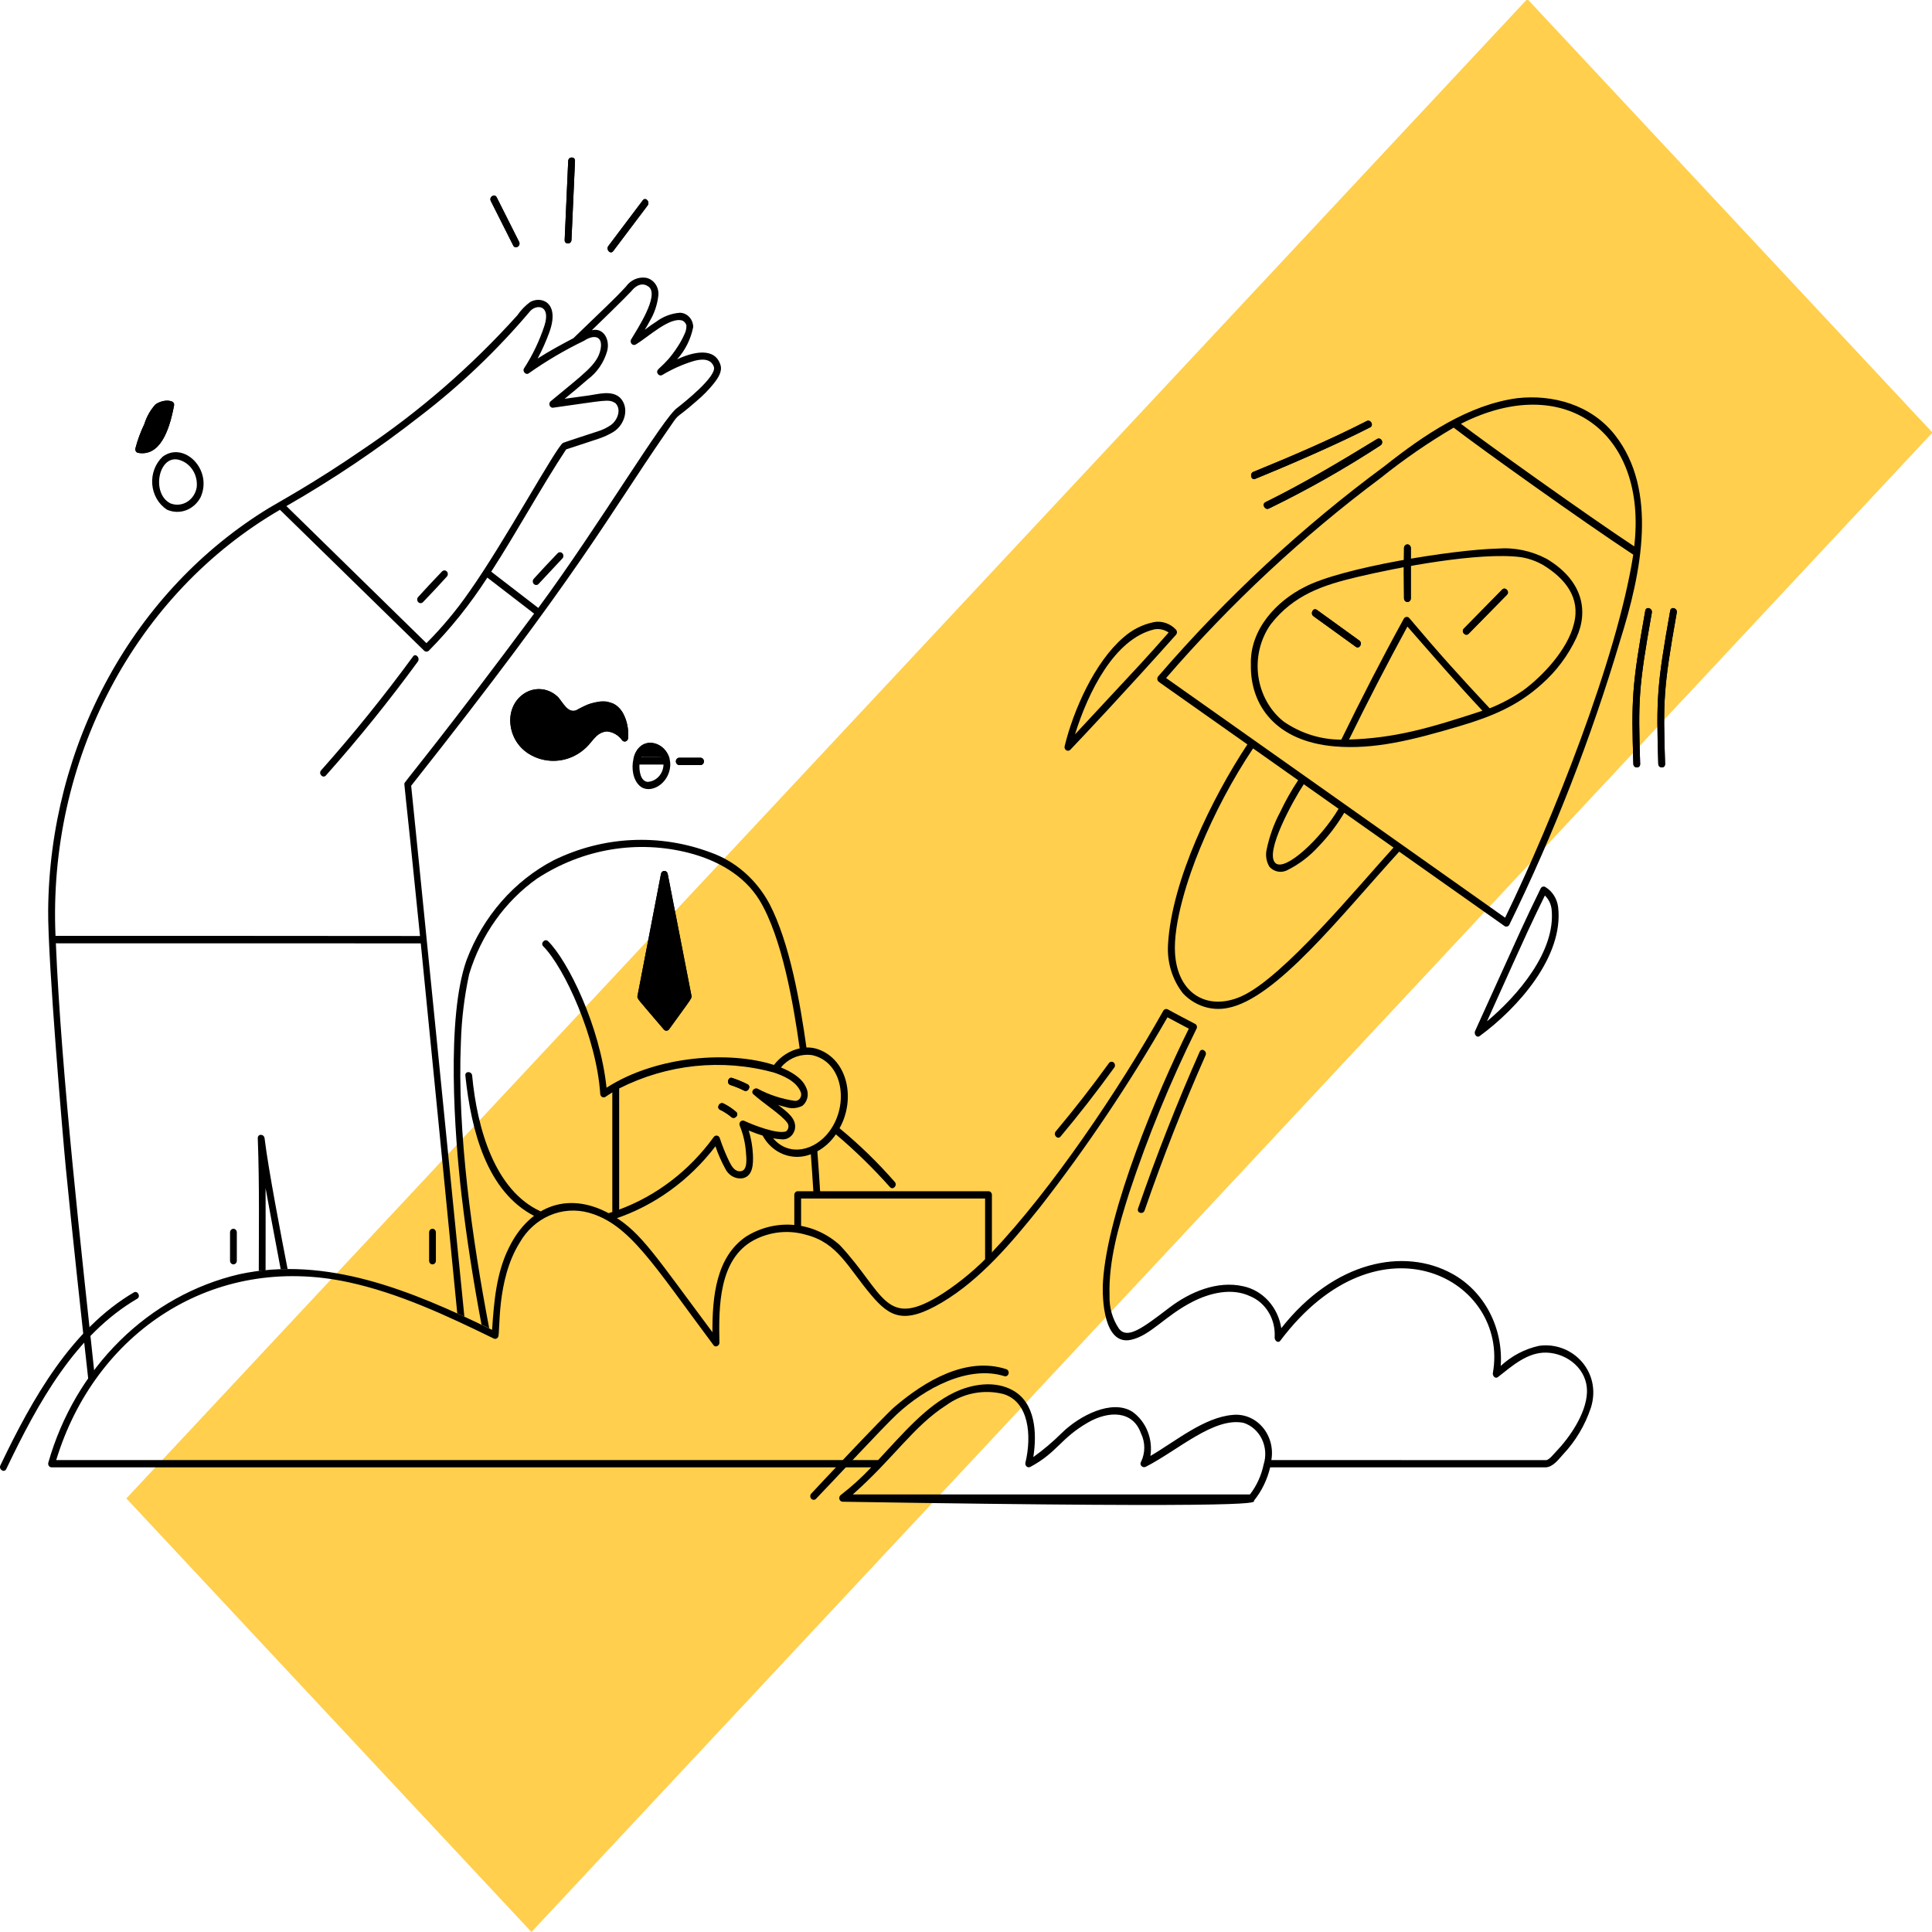 <svg xmlns="http://www.w3.org/2000/svg" width="300.0" height="300.0" viewBox="0.0 0.0 300.0 300.0" fill="none">
<rect width="92.1" height="318.512" transform="matrix(-0.683 -0.731 0.683 -0.731 82.524 300)" fill="#FFCF4D" />
<path d="M228.055 98.404L233.994 92.357C234.488 91.854 233.74 91.056 233.248 91.558L227.308 97.605C226.815 98.108 227.562 98.907 228.055 98.404Z" fill="black" />
<path d="M218.017 92.937C218.024 93.082 218.082 93.219 218.181 93.319C218.278 93.419 218.41 93.474 218.544 93.474C218.68 93.474 218.812 93.419 218.909 93.319C219.008 93.219 219.066 93.082 219.073 92.937V85.074C219.066 84.929 219.008 84.793 218.909 84.693C218.812 84.593 218.68 84.537 218.544 84.537C218.41 84.537 218.278 84.593 218.181 84.693C218.082 84.793 218.024 84.929 218.017 85.074C217.977 87.595 217.973 90.21 218.017 92.937Z" fill="black" />
<path d="M203.953 95.683L210.538 100.438C211.104 100.846 211.635 99.868 211.071 99.463L204.493 94.707C203.916 94.294 203.393 95.272 203.953 95.683Z" fill="black" />
<path d="M197.033 78.965C202.998 76.072 208.791 72.791 214.381 69.14C214.496 69.061 214.577 68.938 214.608 68.796C214.641 68.654 214.621 68.504 214.551 68.378C214.482 68.252 214.371 68.159 214.24 68.119C214.11 68.079 213.968 68.095 213.848 68.163C208.162 71.637 202.45 75.055 196.5 77.981C195.883 78.289 196.419 79.258 197.033 78.965Z" fill="black" />
<path d="M212.221 65.383C206.848 68.143 200.47 70.89 194.625 73.269C193.996 73.525 194.269 74.617 194.899 74.359C200.129 72.236 207.709 68.947 212.748 66.36C213.372 66.045 212.833 65.071 212.221 65.383Z" fill="black" />
<path d="M256.495 95.132C256.622 94.421 255.604 94.117 255.476 94.831C253.377 106.609 253.319 108.592 253.626 118.621C253.648 119.347 254.705 119.354 254.681 118.621C254.383 108.831 254.384 106.973 256.495 95.132Z" fill="black" />
<path d="M259.348 94.831C257.256 106.563 257.189 108.548 257.498 118.621C257.52 119.347 258.576 119.354 258.553 118.621C258.254 108.862 258.247 107.014 260.366 95.132C260.492 94.421 259.475 94.117 259.348 94.831Z" fill="black" />
<path d="M24.163 62.777C23.366 63.646 22.767 64.7 22.412 65.856C21.831 67.055 21.368 68.314 21.031 69.615C20.995 69.759 21.013 69.913 21.082 70.043C21.151 70.173 21.265 70.269 21.399 70.31C24.788 70.942 26.196 67.002 26.929 63.455C27.304 61.649 25.091 62.147 24.163 62.777Z" fill="black" />
<path d="M76.215 31.215L79.692 38.12C80.014 38.761 80.925 38.19 80.603 37.549L77.128 30.644C76.805 30.003 75.893 30.574 76.215 31.215Z" fill="black" />
<path d="M88.23 25.001L87.681 37.259C87.648 37.992 88.705 37.984 88.738 37.259L89.286 25.001C89.318 24.268 88.263 24.268 88.23 25.001Z" fill="black" />
<path d="M99.814 31.104L94.47 38.194C94.046 38.754 94.789 39.559 95.217 38.992L100.561 31.903C100.983 31.341 100.241 30.536 99.814 31.104Z" fill="black" />
<path d="M107.321 154.37L103.669 135.631C103.634 135.516 103.566 135.415 103.474 135.345C103.383 135.274 103.273 135.236 103.16 135.236C103.047 135.236 102.937 135.274 102.846 135.345C102.754 135.415 102.686 135.516 102.651 135.631C102 139.014 99.011 154.496 98.995 154.621C98.929 155.138 98.868 154.888 103.106 159.884C103.164 159.942 103.233 159.988 103.31 160.014C103.386 160.042 103.467 160.049 103.547 160.039C103.626 160.029 103.703 159.998 103.77 159.951C103.838 159.904 103.894 159.843 103.936 159.769C107.746 154.474 107.462 155.094 107.321 154.37Z" fill="black" />
<path d="M98.323 118C98.334 117.884 98.388 117.777 98.472 117.702C98.555 117.626 98.664 117.589 98.773 117.598C98.91 117.559 98.902 117.569 103.518 117.585C103.634 117.586 103.746 117.627 103.838 117.702C103.93 117.777 103.997 117.881 104.028 118C103.281 114.805 99.036 114.138 98.323 118Z" fill="black" />
<path d="M96.683 110.638C96.26 109.956 95.647 109.433 94.93 109.143C94.214 108.854 93.431 108.813 92.691 109.025C91.555 109.252 90.462 109.683 89.46 110.301C88.176 110.76 87.46 109.179 86.679 108.273C86.007 107.601 85.154 107.171 84.242 107.046C83.329 106.921 82.403 107.106 81.594 107.575C78.243 109.481 78.55 114.706 81.96 116.96C83.213 117.775 84.658 118.188 86.124 118.148C87.59 118.109 89.014 117.619 90.227 116.737C92.118 115.378 92.316 113.785 94.21 113.577C94.686 113.611 95.149 113.755 95.567 113.999C95.986 114.244 96.35 114.582 96.634 114.992C96.709 115.069 96.803 115.121 96.904 115.141C97.006 115.161 97.111 115.15 97.207 115.107C97.302 115.065 97.385 114.993 97.443 114.902C97.501 114.81 97.534 114.703 97.536 114.592C97.643 113.211 97.345 111.829 96.683 110.638Z" fill="black" />
<path d="M105.478 117.664C105.338 117.664 105.204 117.723 105.105 117.829C105.006 117.935 104.95 118.079 104.95 118.229C104.95 118.378 105.006 118.522 105.105 118.628C105.204 118.734 105.338 118.793 105.478 118.793H108.778C108.918 118.793 109.052 118.734 109.151 118.628C109.25 118.522 109.305 118.378 109.305 118.229C109.305 118.079 109.25 117.935 109.151 117.829C109.052 117.723 108.918 117.664 108.778 117.664H105.478Z" fill="black" />
<path d="M111.807 172.324C112.433 172.62 113.022 173 113.559 173.455C114.085 173.903 114.835 173.112 114.306 172.655C113.704 172.133 113.044 171.694 112.34 171.347C111.726 171.054 111.187 172.026 111.807 172.324Z" fill="black" />
<path d="M113.418 168.477C114.145 168.713 114.856 169.003 115.545 169.348C116.157 169.654 116.693 168.68 116.078 168.371C115.308 167.982 114.513 167.654 113.699 167.387C113.048 167.173 112.768 168.268 113.418 168.477Z" fill="black" />
<path d="M239.965 137.737C239.843 137.663 239.701 137.643 239.566 137.681C239.431 137.719 239.316 137.811 239.243 137.939C236.177 144.287 237.526 141.404 229.047 160.102C228.838 160.566 229.298 161.221 229.769 160.875C235.696 156.532 242.82 148.537 241.95 140.886C241.871 140.232 241.651 139.606 241.305 139.059C240.961 138.514 240.502 138.059 239.965 137.737ZM230.901 158.59C237.962 142.9 237.689 143.583 239.886 139.058C240.463 139.608 240.835 140.361 240.931 141.183C241.621 147.667 235.69 154.597 230.901 158.59Z" fill="black" />
<path d="M182.605 98.57C182.701 98.463 182.756 98.32 182.756 98.171C182.756 98.022 182.701 97.878 182.605 97.771C182.162 97.298 181.62 96.945 181.025 96.742C180.429 96.538 179.796 96.488 179.179 96.598C179.153 96.604 179.127 96.611 179.101 96.62C177.387 96.977 175.785 97.79 174.442 98.984C169.988 102.807 166.671 110.275 165.315 115.874C165.287 115.993 165.298 116.118 165.342 116.231C165.387 116.344 165.465 116.438 165.564 116.5C165.664 116.562 165.779 116.588 165.893 116.574C166.007 116.56 166.114 116.507 166.197 116.424C168.012 114.528 175.051 107.045 182.605 98.57ZM179.272 97.72C180.036 97.595 180.815 97.771 181.465 98.217C177.447 102.763 178.419 101.68 166.928 114.03C168.931 107.559 173.029 99.17 179.272 97.72Z" fill="black" />
<path d="M250.748 67.526C247.063 62.841 241.108 61.209 235.58 61.831C228.027 62.857 221.175 67.487 215.024 72.354C202.208 81.812 190.413 92.764 179.856 105.009C179.806 105.063 179.768 105.127 179.743 105.197C179.717 105.268 179.705 105.343 179.706 105.418C179.708 105.493 179.723 105.567 179.751 105.636C179.779 105.705 179.82 105.768 179.871 105.82C180.008 105.966 180.265 106.094 193.694 115.593C188.247 123.832 181.934 136.678 181.37 146.662C181.197 149.418 182.029 152.138 183.693 154.251C184.583 155.194 185.673 155.893 186.871 156.289C188.067 156.687 189.335 156.769 190.568 156.53C198.128 155.165 208.246 142.118 217.27 132.246L233.641 143.809C233.762 143.882 233.906 143.903 234.041 143.864C234.176 143.828 234.292 143.734 234.363 143.606C241.288 129.457 247.045 114.688 251.571 99.467C254.915 88.874 257.485 76.084 250.748 67.526ZM253.763 84.844C246.43 80.005 230.192 68.387 226.848 65.806C243.002 57.602 255.844 67.204 253.76 84.841L253.763 84.844ZM192.798 154.694C187.528 157.052 182.891 154.346 182.463 148.111C182.135 143.331 184.542 136.063 186.333 131.753C188.577 126.283 191.338 121.075 194.576 116.209L201.576 121.153C200.529 122.724 199.595 124.379 198.782 126.102C197.823 127.898 197.12 129.838 196.696 131.858C196.584 132.322 196.565 132.809 196.639 133.283C196.714 133.758 196.881 134.21 197.131 134.61C197.484 134.996 197.943 135.251 198.441 135.34C198.94 135.431 199.451 135.349 199.903 135.11C201.72 134.21 203.365 132.957 204.757 131.418C206.271 129.856 207.605 128.107 208.731 126.207L216.386 131.608C210.942 137.577 199.269 151.795 192.795 154.691L192.798 154.694ZM202.455 121.776L207.854 125.588C205.102 130.23 199.599 135.346 198.074 134.04C196.222 132.454 200.935 124.066 202.452 121.773L202.455 121.776ZM233.715 142.502C233.394 142.275 181.627 105.657 181.074 105.285C191.115 93.672 202.295 83.249 214.421 74.197C218.012 71.318 221.788 68.714 225.723 66.404C229.715 69.484 245.632 80.875 253.612 86.129C251.118 102.195 241.015 127.523 233.712 142.499L233.715 142.502Z" fill="black" />
<path d="M240.172 86.779C237.801 85.526 235.159 84.976 232.522 85.185C225.6 85.359 208.343 88.128 202.631 91.13C198.292 93.272 194.055 97.707 194.237 103.188C194.108 109.518 198.103 115.123 207.256 115.9C213.379 116.422 219.344 114.919 226.654 112.75C231.703 111.252 235.733 109.568 239.462 106.171C241.674 104.214 243.483 101.789 244.776 99.048C246.724 94.831 245.746 90.109 240.172 86.779ZM209.475 114.838C212.376 108.92 215.398 103.072 218.543 97.294C222.391 101.685 226.205 106.112 230.191 110.366C221.838 113.114 216.595 114.608 209.471 114.838H209.475ZM244.405 96.847C243.415 100.936 239.411 105.096 236.498 107.218C234.87 108.336 233.133 109.265 231.32 109.988C226.524 104.855 223.521 101.534 218.815 95.953C218.758 95.893 218.688 95.847 218.612 95.82C218.536 95.793 218.455 95.784 218.375 95.795C218.295 95.806 218.219 95.836 218.152 95.883C218.083 95.93 218.027 95.993 217.986 96.067C214.592 102.226 211.373 108.511 208.276 114.852C205.106 114.858 202.002 113.886 199.336 112.051C198.274 111.207 197.379 110.146 196.701 108.931C196.023 107.715 195.576 106.368 195.387 104.967C195.198 103.566 195.268 102.139 195.595 100.767C195.923 99.396 196.5 98.107 197.294 96.975C200.908 92.316 205.527 90.841 210.724 89.603C217.045 88.096 229.651 85.686 236.113 86.509C237.35 86.698 238.546 87.12 239.647 87.754C243.043 89.845 245.456 92.819 244.401 96.847H244.405Z" fill="black" />
<path d="M228.054 98.404L233.993 92.357C234.487 91.854 233.739 91.056 233.247 91.558L227.307 97.605C226.814 98.108 227.561 98.907 228.054 98.404Z" fill="black" />
<path d="M218.016 92.937C218.023 93.082 218.082 93.219 218.18 93.319C218.277 93.419 218.409 93.474 218.543 93.474C218.679 93.474 218.811 93.419 218.908 93.319C219.007 93.219 219.065 93.082 219.072 92.937V85.074C219.065 84.929 219.007 84.793 218.908 84.693C218.811 84.593 218.679 84.537 218.543 84.537C218.409 84.537 218.277 84.593 218.18 84.693C218.082 84.793 218.023 84.929 218.016 85.074C217.976 87.595 217.972 90.21 218.016 92.937Z" fill="black" />
<path d="M203.952 95.683L210.537 100.438C211.103 100.846 211.634 99.868 211.07 99.463L204.492 94.707C203.915 94.294 203.392 95.272 203.952 95.683Z" fill="black" />
<path d="M197.032 78.965C202.997 76.072 208.79 72.791 214.38 69.14C214.495 69.061 214.576 68.938 214.609 68.796C214.64 68.654 214.62 68.504 214.55 68.378C214.481 68.252 214.37 68.159 214.239 68.119C214.109 68.079 213.967 68.095 213.847 68.163C208.161 71.637 202.449 75.055 196.499 77.981C195.882 78.289 196.418 79.258 197.032 78.965Z" fill="black" />
<path d="M212.219 65.383C206.846 68.143 200.468 70.89 194.623 73.269C193.994 73.525 194.267 74.617 194.898 74.359C200.127 72.236 207.707 68.947 212.746 66.36C213.371 66.045 212.831 65.071 212.219 65.383Z" fill="black" />
<path d="M256.494 95.132C256.621 94.421 255.603 94.117 255.475 94.831C253.376 106.609 253.318 108.592 253.625 118.621C253.647 119.347 254.704 119.354 254.68 118.621C254.382 108.831 254.383 106.973 256.494 95.132Z" fill="black" />
<path d="M259.348 94.831C257.256 106.563 257.189 108.548 257.498 118.621C257.52 119.347 258.576 119.354 258.553 118.621C258.254 108.862 258.247 107.014 260.366 95.132C260.492 94.421 259.475 94.117 259.348 94.831Z" fill="black" />
<path d="M41.084 176.754C40.999 176.058 40.001 176.008 40.028 176.754C40.302 184.076 40.184 191.354 40.184 197.36C40.538 197.315 40.886 197.287 41.239 197.252C41.257 193.7 41.239 185.198 41.239 184.494C41.324 184.972 42.866 193.376 43.587 197.092C43.944 197.078 44.302 197.059 44.658 197.056C43.716 192.212 41.676 181.636 41.084 176.754Z" fill="black" />
<path d="M25.922 79.138C26.864 79.558 27.917 79.594 28.881 79.237C29.846 78.881 30.654 78.158 31.152 77.205C33.071 72.921 28.567 68.46 25.259 70.913C24.694 71.442 24.253 72.107 23.972 72.852C23.691 73.598 23.578 74.404 23.643 75.205C23.707 76.006 23.947 76.78 24.343 77.463C24.74 78.147 25.28 78.72 25.922 79.138ZM28.052 71.486C28.852 71.77 29.537 72.339 29.991 73.099C30.445 73.858 30.641 74.762 30.546 75.658C30.468 76.132 30.293 76.581 30.034 76.975C29.775 77.368 29.439 77.695 29.048 77.934C28.658 78.173 28.224 78.317 27.776 78.356C27.328 78.396 26.877 78.329 26.456 78.161C23.338 76.579 24.697 70.221 28.052 71.486Z" fill="black" />
<path d="M111.882 56.697C111.027 53.877 107.683 54.607 105.135 55.798C106.394 54.41 107.263 52.671 107.643 50.78C107.635 50.195 107.414 49.636 107.027 49.222C106.64 48.809 106.118 48.572 105.571 48.563C104.241 48.664 102.961 49.152 101.871 49.974C99.635 51.395 99.896 51.788 100.886 49.868C101.618 48.654 102.079 47.276 102.234 45.841C102.285 45.215 102.117 44.592 101.763 44.091C101.408 43.591 100.892 43.249 100.316 43.133C99.724 43.044 99.122 43.125 98.57 43.369C98.019 43.614 97.538 44.011 97.179 44.522C95.237 46.623 93.743 47.954 89.036 52.516C87.165 53.502 85.325 54.493 83.484 55.67C84.192 54.349 84.805 52.971 85.318 51.55C86.979 46.912 84.004 45.929 82.325 46.898C81.553 47.462 80.877 48.162 80.327 48.969C73.152 56.93 65.095 63.923 56.335 69.792C48.798 74.98 43.478 77.84 41.721 78.909C31.414 85.208 22.828 94.288 16.821 105.243C10.813 116.197 7.592 128.645 7.479 141.347C7.409 149.057 9.785 176.895 10.22 181.349C11.049 189.918 12.824 206.302 13.783 214.859C14.094 214.527 14.412 214.205 14.734 213.885C12.7 194.822 9.526 166.894 8.674 146.476C8.674 146.476 65.019 146.492 65.336 146.486C66.021 153.242 70.493 198.639 71.004 203.944C71.373 204.111 71.741 204.277 72.109 204.446C71.659 199.797 63.986 123.112 63.845 122.012C90.105 88.833 94.268 80.426 103.287 67.359C105.978 63.465 104.224 65.746 108.175 62.262C109.182 61.421 110.106 60.472 110.933 59.43C111.486 58.697 112.182 57.688 111.882 56.697ZM65.262 64.595C71.488 59.828 77.217 54.358 82.351 48.28C83.344 47.218 85.567 47.359 84.535 50.588C83.763 52.935 82.698 55.16 81.37 57.203C81.076 57.66 81.663 58.295 82.092 57.976C84.827 56.047 87.701 54.356 90.687 52.917C92.236 51.89 93.702 52.139 93.237 54.32C92.737 56.644 90.634 58.037 85.454 62.352C85.382 62.431 85.334 62.532 85.315 62.641C85.295 62.75 85.306 62.862 85.346 62.965C85.386 63.067 85.453 63.155 85.538 63.217C85.624 63.28 85.724 63.314 85.828 63.316C94.162 62.161 94.442 61.929 95.541 62.583C96.573 63.579 95.851 65.281 94.879 65.984C94.242 66.427 93.546 66.764 92.814 66.984C91.948 67.262 87.92 68.576 87.438 68.767C86.46 69.222 78.358 84.153 72.787 92.009C70.819 94.833 68.621 97.463 66.217 99.869C66.217 99.869 44.602 78.719 44.472 78.582C51.699 74.445 58.646 69.772 65.262 64.595ZM62.841 121.549C62.694 121.842 62.703 120.315 65.218 145.342C65.218 145.342 9.232 145.297 8.621 145.32C8.032 131.903 10.99 118.579 17.154 106.877C23.318 95.176 32.44 85.57 43.473 79.162L65.851 101.029C65.953 101.13 66.086 101.186 66.225 101.186C66.363 101.186 66.497 101.13 66.598 101.029C69.983 97.598 73.025 93.798 75.673 89.691L82.936 95.285C69.26 113.702 63.228 120.94 62.841 121.549ZM105.186 63.313C103.037 64.733 93.113 81.479 83.587 94.401L76.276 88.769C80.198 82.717 84.038 75.653 87.908 69.782C93.28 68.003 93.583 68.022 95.185 67.107C97.049 65.993 97.824 63.274 96.244 61.718C96.201 61.702 96.163 61.671 96.137 61.63C94.816 60.603 92.882 61.209 91.408 61.411L87.68 61.923C88.895 60.928 90.109 59.93 91.29 58.891C92.707 57.837 93.755 56.309 94.271 54.547C94.766 52.766 93.734 50.824 91.9 51.277C92.835 50.374 97.095 46.242 97.976 45.272C98.984 44.024 99.955 43.932 100.746 44.539C102.415 45.897 98.931 51.128 97.991 52.724C97.936 52.833 97.915 52.957 97.931 53.079C97.947 53.201 98 53.314 98.081 53.401C98.163 53.488 98.268 53.545 98.382 53.562C98.496 53.58 98.613 53.557 98.714 53.497C100.662 52.336 104.024 49.127 105.977 49.787C106.121 49.855 106.25 49.954 106.355 50.079C106.46 50.204 106.538 50.352 106.585 50.512C106.603 50.998 106.497 51.48 106.278 51.906C105.99 52.553 105.654 53.172 105.271 53.76C103.022 57.279 101.639 57.196 102.137 58.036C102.209 58.157 102.32 58.244 102.45 58.28C102.579 58.316 102.717 58.299 102.834 58.231C104.345 57.321 105.95 56.603 107.616 56.09C108.739 55.757 110.381 55.531 110.864 57.004C111.24 58.495 106.359 62.395 105.187 63.313H105.186Z" fill="black" />
<path d="M26.668 62.31C26.243 62.208 25.802 62.196 25.372 62.276C24.943 62.356 24.532 62.526 24.163 62.777C23.366 63.646 22.767 64.699 22.412 65.856C21.831 67.054 21.368 68.314 21.031 69.614C20.995 69.759 21.013 69.913 21.082 70.043C21.151 70.173 21.265 70.268 21.399 70.309C24.844 70.953 26.29 66.822 26.989 63.171C27.003 63.098 27.081 62.914 26.989 63.139C27.028 63.063 27.051 62.98 27.055 62.894C27.06 62.807 27.046 62.722 27.015 62.642C26.985 62.562 26.937 62.491 26.877 62.434C26.817 62.376 26.746 62.334 26.668 62.31ZM23.549 68.717C23.171 69.041 22.706 69.228 22.221 69.252C22.508 68.338 22.852 67.447 23.253 66.583C24.18 64.572 24.093 64.35 24.696 63.752C25.046 63.508 25.45 63.372 25.867 63.357C25.659 65.366 24.845 67.247 23.549 68.717Z" fill="black" />
<path d="M68.657 88.715C67.39 90.026 66.144 91.36 64.917 92.717C64.828 92.825 64.78 92.965 64.783 93.11C64.787 93.254 64.843 93.392 64.938 93.494C65.034 93.596 65.162 93.655 65.297 93.659C65.432 93.663 65.563 93.612 65.664 93.516C66.931 92.205 68.178 90.871 69.404 89.514C69.494 89.406 69.542 89.266 69.538 89.121C69.534 88.977 69.479 88.839 69.383 88.737C69.288 88.635 69.159 88.576 69.024 88.572C68.889 88.567 68.758 88.619 68.657 88.715Z" fill="black" />
<path d="M83.61 90.696L87.349 86.694C87.439 86.586 87.487 86.445 87.484 86.301C87.48 86.156 87.424 86.019 87.329 85.917C87.233 85.815 87.105 85.755 86.97 85.751C86.835 85.747 86.703 85.798 86.603 85.895C85.335 87.206 84.089 88.54 82.863 89.896C82.773 90.004 82.725 90.145 82.729 90.289C82.733 90.434 82.788 90.571 82.883 90.674C82.979 90.776 83.107 90.835 83.242 90.839C83.377 90.843 83.509 90.792 83.61 90.696Z" fill="black" />
<path d="M64.135 101.936C59.613 108.106 54.879 113.977 49.862 119.614C49.394 120.14 50.136 120.941 50.609 120.412C55.816 114.555 60.55 108.655 64.878 102.736C65.291 102.17 64.546 101.365 64.135 101.936Z" fill="black" />
<path d="M35.719 191.367V195.766C35.719 195.916 35.774 196.06 35.873 196.165C35.972 196.271 36.106 196.331 36.246 196.331C36.386 196.331 36.52 196.271 36.619 196.165C36.718 196.06 36.774 195.916 36.774 195.766V191.367C36.774 191.218 36.718 191.074 36.619 190.968C36.52 190.861 36.386 190.803 36.246 190.803C36.106 190.803 35.972 190.861 35.873 190.968C35.774 191.074 35.719 191.218 35.719 191.367Z" fill="black" />
<path d="M66.63 191.367V195.766C66.63 195.916 66.686 196.06 66.784 196.165C66.883 196.271 67.018 196.331 67.157 196.331C67.297 196.331 67.432 196.271 67.531 196.165C67.629 196.06 67.685 195.916 67.685 195.766V191.367C67.685 191.218 67.629 191.074 67.531 190.968C67.432 190.861 67.297 190.803 67.157 190.803C67.018 190.803 66.883 190.861 66.784 190.968C66.686 191.074 66.63 191.218 66.63 191.367Z" fill="black" />
<path d="M76.215 31.215L79.692 38.12C80.014 38.761 80.925 38.19 80.603 37.549L77.128 30.644C76.805 30.003 75.893 30.574 76.215 31.215Z" fill="black" />
<path d="M88.23 25.001L87.681 37.259C87.648 37.992 88.705 37.984 88.738 37.259L89.286 25.001C89.318 24.268 88.263 24.268 88.23 25.001Z" fill="black" />
<path d="M99.814 31.104L94.47 38.194C94.046 38.754 94.789 39.559 95.217 38.992L100.561 31.903C100.983 31.341 100.241 30.536 99.814 31.104Z" fill="black" />
<path d="M73.316 167.018C73.249 166.302 72.185 166.295 72.261 167.018C73.164 175.657 75.64 185.055 82.966 188.822C84.008 188.023 84.085 188.165 83.948 188.102C76.817 184.839 74.09 175.255 73.316 167.018Z" fill="black" />
<path d="M153.494 184.974H127.347C127.229 182.978 127.073 180.772 126.917 178.779C128.057 178.155 129.043 177.25 129.794 176.14C132.772 178.655 135.579 181.393 138.194 184.333C138.664 184.861 139.409 184.061 138.94 183.534C136.3 180.507 133.43 177.718 130.363 175.194C132.852 170.773 131.733 164.582 127.006 162.919C126.43 162.725 125.827 162.636 125.224 162.655C124.265 155.814 122.633 146.398 119.483 140.351C117.462 136.585 114.216 133.746 110.365 132.377C102.406 129.393 93.678 129.818 86.006 133.563C79.838 136.763 75.002 142.304 72.439 149.107C69.277 158.011 70.568 176.16 71.682 185.691C72.468 192.395 73.523 199.064 74.77 205.689C75.17 205.88 75.566 206.074 75.965 206.267C73.337 192.496 70.955 175.784 71.569 161.804C71.673 158.257 72.102 154.729 72.85 151.271C74.69 145.194 78.402 139.965 83.379 136.437C86.882 134.142 90.775 132.608 94.832 131.925C98.891 131.242 103.035 131.421 107.028 132.453C111.298 133.569 115.498 135.826 117.934 139.785C121.446 145.585 123.207 155.934 124.173 162.79C122.606 163.139 121.195 164.048 120.176 165.368C113.452 163.178 102.057 163.838 94.183 168.9C93.166 159.275 88.188 149.198 85.111 146.154C84.614 145.661 83.857 146.466 84.364 146.953C87.66 150.274 92.628 161.153 93.203 169.842C93.205 169.94 93.231 170.037 93.278 170.122C93.325 170.207 93.391 170.277 93.471 170.327C93.552 170.376 93.642 170.402 93.734 170.402C93.827 170.403 93.918 170.378 93.998 170.33C94.312 170.112 94.735 169.842 95.081 169.628V188.198C94.903 188.255 94.532 188.367 94.359 188.418C94.549 188.521 95.485 189.258 95.503 189.253C101.62 187.216 107.042 183.3 111.097 177.993C111.494 179.177 111.992 180.318 112.583 181.404C112.835 181.953 113.246 182.4 113.756 182.677C114.265 182.956 114.845 183.048 115.408 182.943C116.947 182.548 116.97 180.678 116.915 179.31C116.859 178.03 116.638 176.765 116.259 175.549C117.239 175.952 117.796 176.136 118.416 176.329C119.145 177.68 120.295 178.712 121.666 179.243C123.036 179.774 124.537 179.771 125.905 179.234C126.042 181.076 126.187 183.129 126.296 184.974H123.866C123.727 184.976 123.594 185.037 123.496 185.142C123.397 185.248 123.341 185.389 123.338 185.538V190.954C123.692 190.986 124.044 191.036 124.394 191.1V186.107H152.966V196.278C153.324 195.928 153.672 195.562 154.023 195.203V185.541C154.022 185.391 153.966 185.248 153.867 185.142C153.768 185.035 153.634 184.975 153.494 184.974ZM115.604 174.059C115.503 174.002 115.387 173.98 115.274 173.999C115.161 174.017 115.056 174.074 114.975 174.16C114.894 174.247 114.841 174.36 114.824 174.48C114.808 174.602 114.828 174.725 114.882 174.833C115.403 176.117 115.722 177.485 115.826 178.879C115.885 179.705 116.164 181.743 115.023 181.868C114.107 181.967 113.626 181.135 113.251 180.391C112.677 179.208 112.18 177.982 111.765 176.725C111.734 176.622 111.676 176.531 111.598 176.463C111.52 176.394 111.425 176.35 111.325 176.335C111.225 176.322 111.123 176.338 111.031 176.383C110.94 176.427 110.861 176.499 110.806 176.59C107.039 181.775 101.945 185.677 96.143 187.82V169.015C103.617 165.237 112.087 164.356 120.102 166.522C121.591 167.017 123.588 167.85 124.291 169.471C124.374 169.628 124.416 169.807 124.41 169.988C124.405 170.169 124.353 170.345 124.261 170.496C124.168 170.647 124.039 170.769 123.886 170.846C123.734 170.924 123.564 170.956 123.396 170.937C121.393 170.651 119.449 170.015 117.64 169.05C117.144 168.815 116.496 169.49 117.002 169.937C118.764 171.491 121.266 173.046 122.232 174.325C122.31 174.424 122.367 174.542 122.4 174.666C122.433 174.792 122.44 174.923 122.422 175.052C122.404 175.181 122.361 175.304 122.295 175.413C122.229 175.523 122.142 175.615 122.041 175.687C120.661 176.143 116.913 174.677 115.604 174.059ZM120.045 176.753C120.45 176.834 120.859 176.882 121.27 176.9C121.767 176.98 122.273 176.851 122.68 176.537C123.088 176.224 123.364 175.753 123.451 175.223C123.666 173.7 122.217 172.67 121.232 171.879C120.584 171.361 120.677 171.603 121.998 171.902C122.858 172.192 123.789 172.122 124.602 171.703C124.967 171.406 125.231 170.99 125.352 170.518C125.473 170.046 125.444 169.543 125.271 169.089C125.147 168.943 124.917 167.237 121.268 165.758C121.385 165.61 121.51 165.469 121.64 165.334C122.229 164.762 122.924 164.332 123.68 164.071C124.437 163.81 125.236 163.727 126.026 163.824C130.907 164.815 131.91 171.505 128.767 175.702C126.564 178.662 122.556 179.696 120.047 176.753H120.045Z" fill="black" />
<path d="M103.105 159.884C103.163 159.942 103.232 159.988 103.309 160.014C103.385 160.042 103.466 160.049 103.546 160.039C103.625 160.029 103.702 159.998 103.769 159.951C103.837 159.904 103.893 159.843 103.935 159.769C107.745 154.473 107.461 155.094 107.32 154.37L103.668 135.631C103.633 135.516 103.565 135.415 103.473 135.345C103.382 135.274 103.272 135.236 103.159 135.236C103.046 135.236 102.936 135.274 102.845 135.345C102.753 135.415 102.685 135.516 102.65 135.631C101.999 139.014 99.01 154.496 98.994 154.621C98.928 155.138 98.868 154.888 103.105 159.884ZM106.298 154.647L103.447 158.606L100.069 154.631L103.162 138.565L106.298 154.647Z" fill="black" />
<path d="M101.343 115.368C98.136 114.912 97.294 120.166 99.314 122.008C100.854 123.437 103.898 121.804 104.08 118.878C104.109 118.035 103.846 117.21 103.34 116.562C102.835 115.914 102.124 115.488 101.343 115.368ZM102.714 117.585H99.556C99.69 117.255 99.911 116.974 100.192 116.777C100.473 116.58 100.802 116.475 101.138 116.475C101.474 116.475 101.802 116.58 102.083 116.777C102.364 116.974 102.585 117.255 102.719 117.585H102.714ZM100.536 121.409C99.475 121.28 99.236 119.757 99.293 118.716H103.03C103.012 119.418 102.744 120.088 102.282 120.588C101.82 121.088 101.198 121.381 100.542 121.409H100.536Z" fill="black" />
<path d="M95.172 109.219C93.691 108.769 92.107 108.92 90.725 109.643C90.314 109.885 89.891 110.102 89.458 110.294C88.174 110.753 87.459 109.173 86.678 108.266C86.006 107.594 85.153 107.164 84.24 107.039C83.328 106.914 82.401 107.099 81.592 107.568C80.823 108.017 80.192 108.695 79.775 109.518C79.357 110.342 79.171 111.278 79.239 112.212C79.631 118.034 87.215 120.254 91.397 115.685C92.109 114.908 92.719 113.729 94.208 113.564C94.684 113.598 95.147 113.742 95.566 113.986C95.984 114.231 96.348 114.57 96.632 114.979C96.707 115.056 96.801 115.108 96.903 115.128C97.005 115.149 97.11 115.137 97.206 115.094C97.301 115.052 97.383 114.981 97.442 114.889C97.5 114.798 97.532 114.69 97.534 114.579C97.688 112.56 96.927 109.998 95.172 109.219ZM89.909 115.585C87.193 117.742 82.746 117.522 80.874 114.207C80.464 113.484 80.264 112.648 80.297 111.804C80.331 110.96 80.598 110.145 81.063 109.463C81.615 108.779 82.378 108.33 83.213 108.195C84.048 108.061 84.9 108.25 85.616 108.73C86.136 109.305 86.624 109.914 87.078 110.551C87.518 111.077 88.122 111.415 88.777 111.5C90.285 111.684 91.064 110.086 93.428 110.092C93.798 110.042 94.174 110.079 94.528 110.2C94.883 110.321 95.21 110.523 95.484 110.793C96.032 111.506 96.372 112.376 96.461 113.295C96.038 112.907 95.531 112.639 94.986 112.516C94.441 112.393 93.876 112.42 93.344 112.592C91.609 113.19 91.019 114.705 89.909 115.585Z" fill="black" />
<path d="M105.477 117.664C105.337 117.664 105.203 117.723 105.104 117.829C105.005 117.935 104.949 118.079 104.949 118.229C104.949 118.378 105.005 118.522 105.104 118.628C105.203 118.734 105.337 118.793 105.477 118.793H108.777C108.917 118.793 109.051 118.734 109.15 118.628C109.249 118.522 109.304 118.378 109.304 118.229C109.304 118.079 109.249 117.935 109.15 117.829C109.051 117.723 108.917 117.664 108.777 117.664H105.477Z" fill="black" />
<path d="M111.806 172.324C112.432 172.62 113.021 173 113.558 173.455C114.084 173.903 114.834 173.112 114.305 172.655C113.703 172.133 113.043 171.694 112.339 171.347C111.725 171.054 111.186 172.026 111.806 172.324Z" fill="black" />
<path d="M113.417 168.477C114.144 168.713 114.855 169.003 115.544 169.348C116.157 169.654 116.692 168.68 116.077 168.371C115.307 167.982 114.512 167.654 113.698 167.387C113.047 167.173 112.767 168.268 113.417 168.477Z" fill="black" />
<path d="M186.287 163.307C182.757 171.286 179.566 179.405 176.714 187.665C176.478 188.349 177.498 188.644 177.732 187.959C180.619 179.6 183.771 171.614 187.199 163.87C187.489 163.223 186.578 162.649 186.287 163.307Z" fill="black" />
<path d="M172.231 165.031C169.589 168.688 166.825 172.238 163.937 175.683C163.485 176.223 164.229 177.025 164.684 176.482C167.569 173.04 170.333 169.49 172.978 165.83C173.077 165.725 173.133 165.581 173.133 165.43C173.133 165.28 173.077 165.137 172.978 165.031C172.879 164.925 172.745 164.865 172.605 164.865C172.464 164.865 172.33 164.925 172.231 165.031Z" fill="black" />
<path d="M21.305 201.667C21.903 201.318 21.37 200.34 20.774 200.691C11.086 206.386 5.014 217.175 0.063 227.538C-0.245 228.184 0.664 228.756 0.974 228.108C5.953 217.678 11.726 207.275 21.305 201.667Z" fill="black" />
<path d="M238.998 208.976C236.793 209.452 234.74 210.527 233.034 212.098C233.23 209.177 232.616 206.258 231.269 203.71C229.922 201.161 227.902 199.094 225.463 197.768C218.023 193.684 207.183 195.775 198.958 206.238C198.707 204.641 198.008 203.163 196.954 202.002C195.899 200.839 194.54 200.047 193.055 199.732C189.031 198.809 184.764 200.611 181.536 203.084C177.27 206.351 175.073 207.935 173.775 206.346C172.753 204.857 172.229 203.041 172.291 201.195C172.114 195.781 173.741 190.266 175.35 185.202C178.243 176.464 181.729 167.963 185.779 159.769C185.817 159.706 185.843 159.636 185.855 159.561C185.866 159.486 185.864 159.41 185.846 159.337C185.828 159.263 185.795 159.196 185.751 159.137C185.706 159.078 185.651 159.03 185.588 158.996C184.178 158.247 182.753 157.53 181.359 156.748C181.237 156.678 181.095 156.659 180.96 156.697C180.826 156.734 180.709 156.825 180.635 156.951C173.696 169.279 163.327 184.657 154.022 194.466C151.746 196.879 149.216 199.006 146.485 200.801C137.351 206.681 137.44 200.849 130.387 193.322C128.389 191.534 125.924 190.448 123.329 190.21C120.734 189.973 118.133 190.594 115.88 191.993C111.178 195.167 110.6 201.378 110.628 206.87C101.743 194.972 99.588 191.435 95.325 188.848C88.473 184.689 82.246 187.169 79.026 193.741C77.073 197.642 76.696 202.145 76.414 206.499C63.861 200.383 50.705 194.957 37.164 197.86C30.233 199.476 23.83 203.041 18.616 208.187C13.401 213.334 9.563 219.874 7.497 227.136C7.477 227.219 7.474 227.307 7.489 227.392C7.505 227.477 7.539 227.558 7.588 227.627C7.637 227.696 7.7 227.752 7.773 227.791C7.845 227.829 7.925 227.85 8.006 227.851H135.283C133.818 229.41 132.241 230.841 130.565 232.135C130.468 232.199 130.394 232.296 130.353 232.41C130.312 232.523 130.305 232.649 130.335 232.767C130.365 232.884 130.429 232.99 130.518 233.064C130.609 233.141 130.719 233.183 130.832 233.187C199.11 234.286 194.512 233.28 194.716 233.022C195.917 231.529 196.777 229.759 197.231 227.851H239.953C241.124 227.841 241.964 226.663 242.742 225.807C244.663 223.767 246.132 221.293 247.042 218.566C248.751 213.049 244.192 208.263 238.998 208.976ZM196.211 227.425C195.859 229.127 195.13 230.717 194.087 232.057H132.419C138.888 226.325 141.804 221.499 146.932 218.205C148.216 217.28 149.663 216.646 151.184 216.346C152.707 216.045 154.27 216.083 155.778 216.457C159.77 217.642 160.241 222.899 159.224 227.136C159.201 227.243 159.206 227.356 159.242 227.46C159.276 227.564 159.338 227.655 159.42 227.722C159.502 227.79 159.6 227.829 159.703 227.84C159.805 227.848 159.909 227.825 160 227.774C164.195 225.526 164.647 223.358 168.947 220.881C172.15 219.043 175.906 218.987 177.17 222.578C177.505 223.258 177.682 224.015 177.684 224.785C177.685 225.555 177.512 226.313 177.179 226.995C176.87 227.508 177.46 227.992 177.901 227.768C182.873 225.238 188.499 219.996 193.091 220.937C193.702 221.131 194.27 221.455 194.76 221.89C195.251 222.326 195.654 222.863 195.946 223.468C196.236 224.074 196.41 224.737 196.457 225.417C196.502 226.097 196.418 226.779 196.211 227.425ZM246.419 216.296C246.268 219.538 243.741 223.214 241.579 225.455C241.195 225.853 240.648 226.578 240.158 226.721C240.02 226.738 242.589 226.721 197.416 226.721C197.574 225.816 197.534 224.885 197.298 224C197.062 223.115 196.639 222.301 196.059 221.621C195.48 220.942 194.762 220.414 193.96 220.081C193.158 219.749 192.296 219.619 191.44 219.704C186.975 220.062 182.532 223.817 178.636 226.08C178.836 224.767 178.679 223.42 178.18 222.201C177.682 220.983 176.865 219.944 175.829 219.21C172.667 217.22 167.641 219.796 164.884 222.502C163.503 223.876 162.02 225.13 160.452 226.253C161.046 222.49 160.771 217.867 157.314 215.915C154.509 214.331 150.948 214.896 148.168 216.23C143.794 218.328 140.185 222.624 136.354 226.721H8.728C14.736 206.977 33.012 194.533 54.134 199.108C61.912 200.793 69.438 204.311 76.626 207.826C76.751 207.899 76.897 207.917 77.034 207.874C77.171 207.832 77.286 207.734 77.355 207.6C77.717 206.895 77.036 198.828 80.681 192.985C81.763 191.074 83.39 189.588 85.323 188.745C87.255 187.902 89.39 187.748 91.411 188.305C97.764 190.065 101.47 196.393 110.811 208.898C111.103 209.29 111.722 208.957 111.711 208.499C111.588 202.861 111.621 195.552 116.995 192.605C119.542 191.24 122.473 190.935 125.218 191.751C130.088 193.005 131.667 196.813 135.285 201.1C138.179 204.527 140.4 205.725 146.295 202.226C152.261 198.682 157.121 192.919 161.506 187.433C168.753 178.133 175.362 168.287 181.284 157.97L184.6 159.73C179.721 169.563 171.992 187.909 171.274 198.956C171.093 201.757 171.421 208.952 175.612 208.047C178.674 207.385 180.918 204.292 185.228 202.111C187.905 200.757 191.275 199.935 194.115 201.273C195.3 201.76 196.309 202.638 196.995 203.78C197.681 204.924 198.008 206.27 197.929 207.627C197.866 208.105 198.436 208.675 198.811 208.175C214.199 187.738 234.377 198.72 231.812 213.202C231.725 213.633 232.187 214.154 232.587 213.84C234.833 212.08 237.193 209.952 240.142 210.034C243.329 210.125 246.593 212.599 246.419 216.296Z" fill="black" />
<path d="M139.233 219.639C143.585 215.558 150.381 211.912 156.005 213.703C156.135 213.728 156.271 213.7 156.383 213.625C156.496 213.549 156.577 213.43 156.611 213.294C156.646 213.156 156.631 213.009 156.57 212.883C156.508 212.759 156.404 212.662 156.279 212.613C150.073 210.584 143.633 214.417 138.904 218.457C137.281 219.844 126.524 231.317 125.954 231.948C125.864 232.055 125.816 232.196 125.82 232.341C125.823 232.485 125.879 232.622 125.974 232.725C126.07 232.828 126.198 232.886 126.333 232.891C126.468 232.895 126.6 232.844 126.7 232.747C129.311 230.05 137.04 221.685 139.233 219.639Z" fill="black" />
</svg>